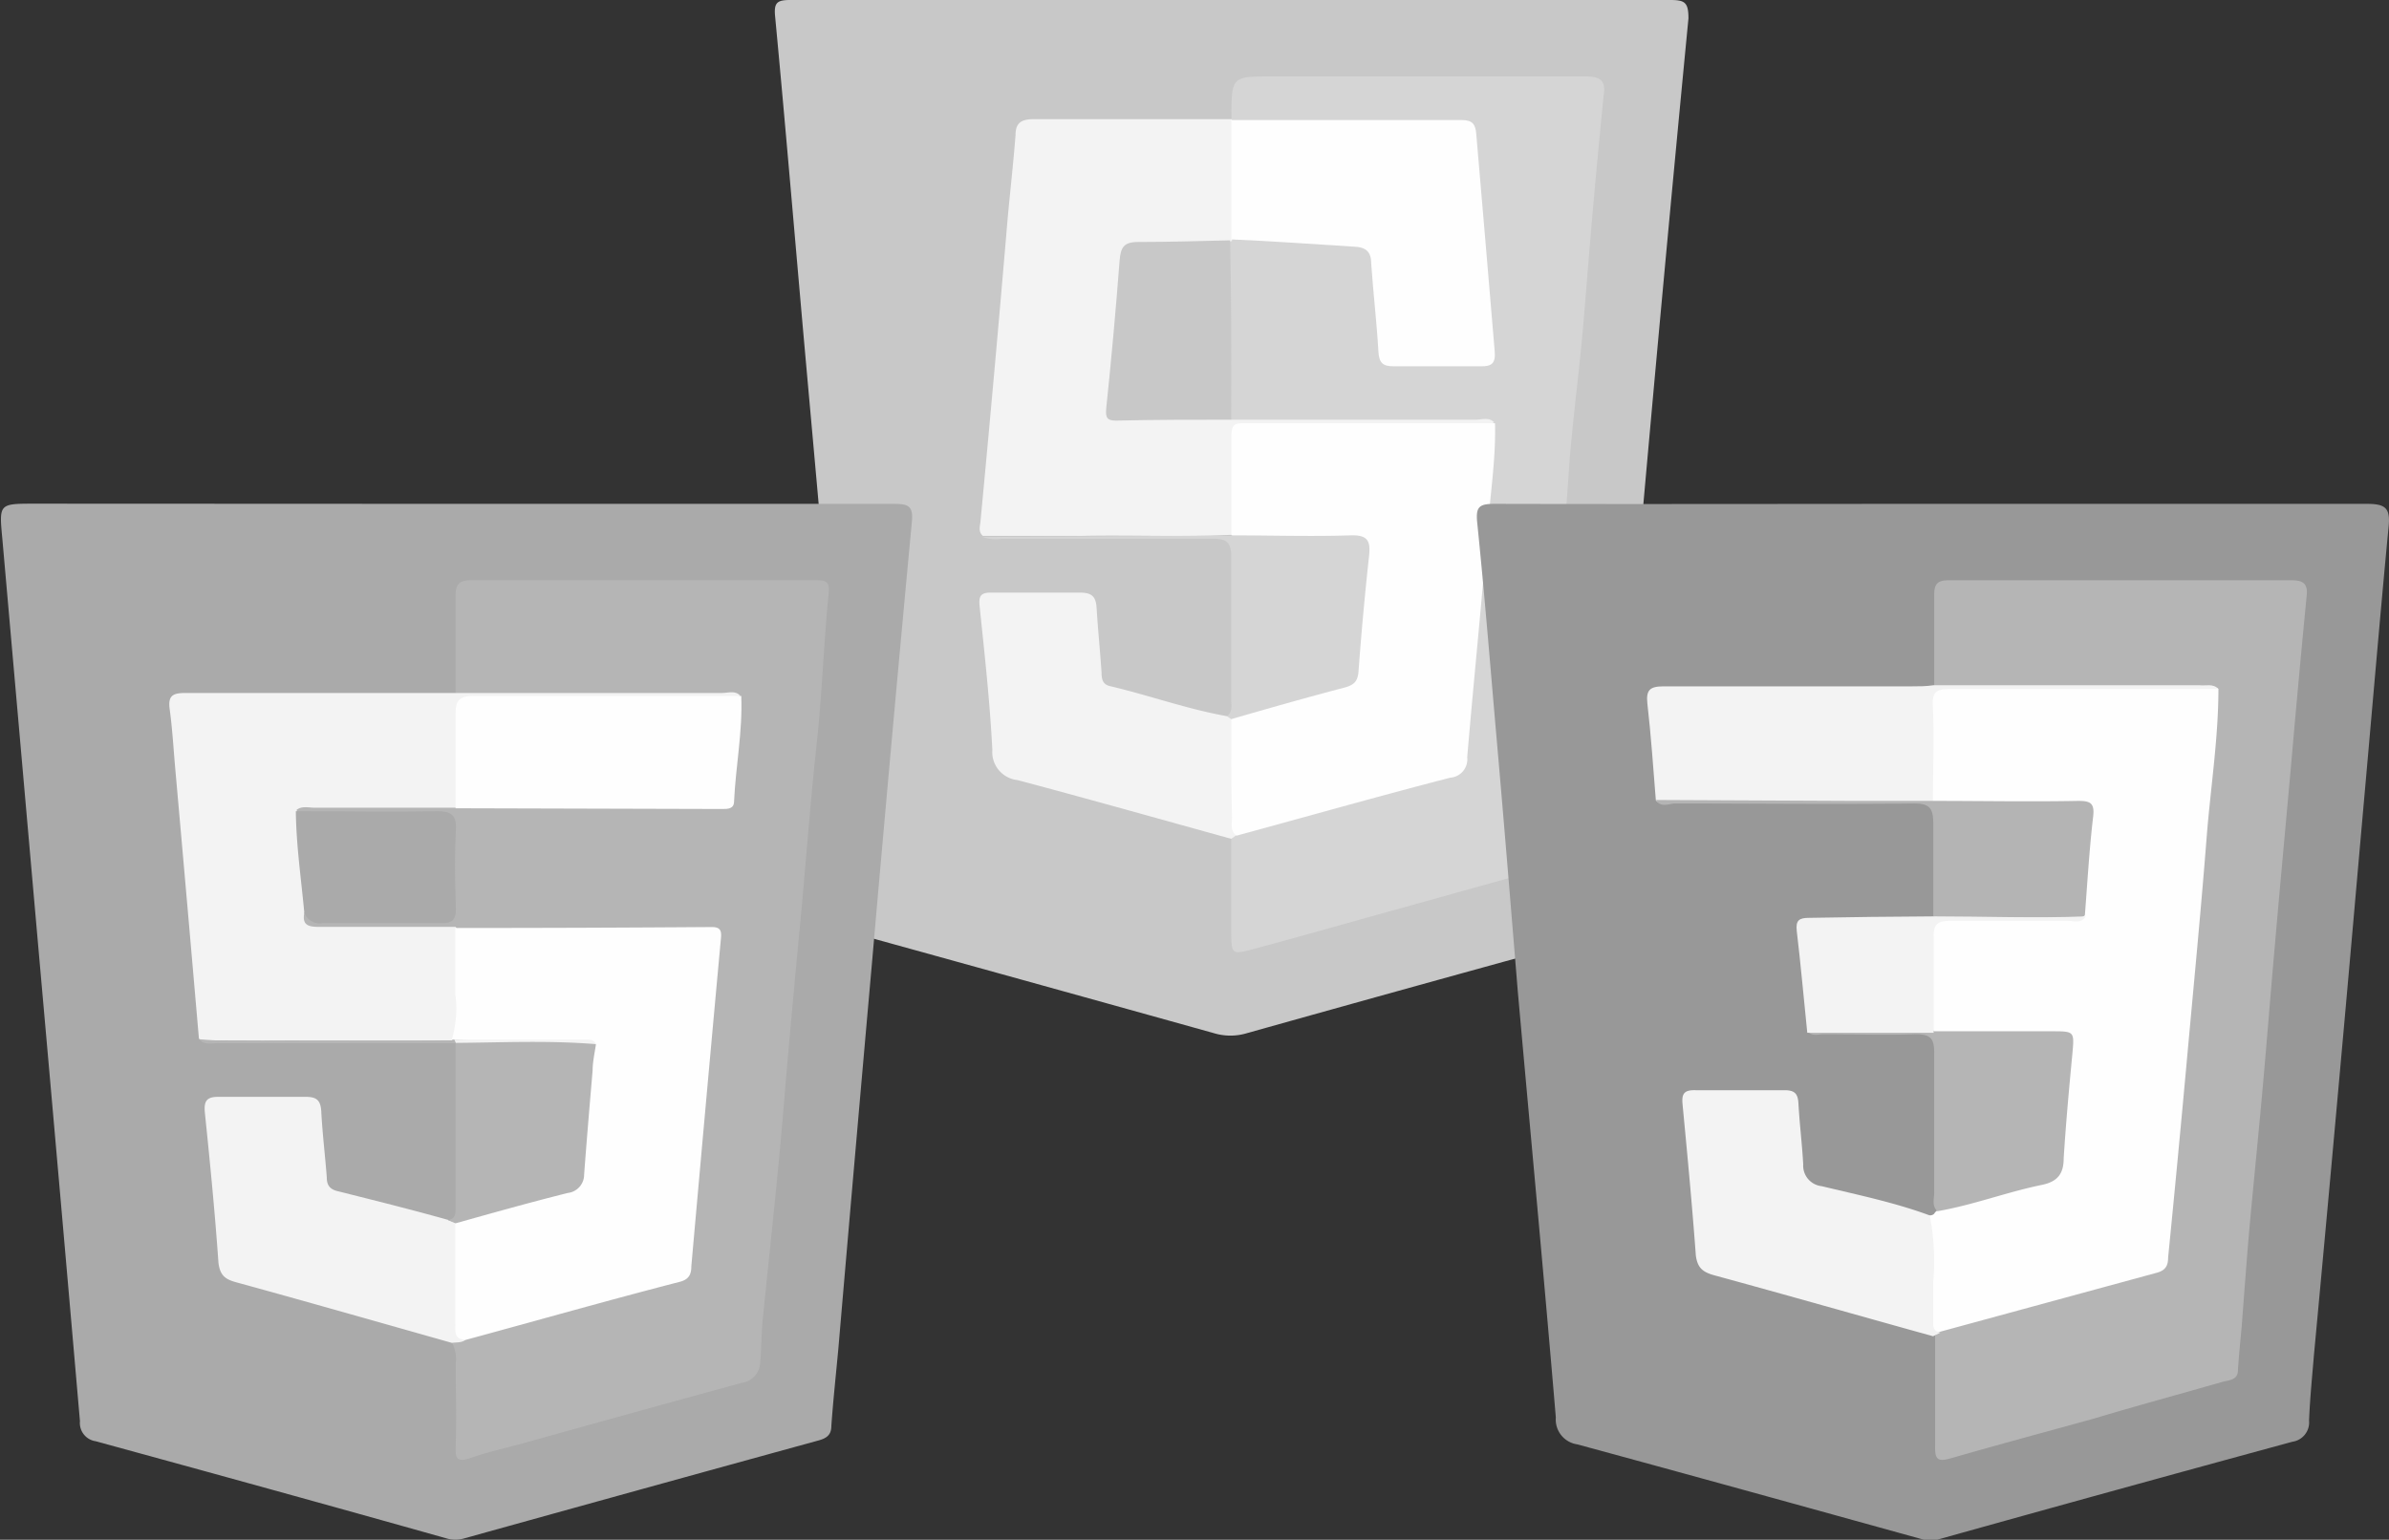 <svg xmlns="http://www.w3.org/2000/svg" viewBox="0 0 129.69 83.61"><rect x="0" y="0" width="129.69" height="83.61" fill="#333333" stroke="none"/><defs><style>.cls-1{fill:#c8c8c8;}.cls-2{fill:#aaa;}.cls-3{fill:#d5d5d5;}.cls-4{fill:#f3f3f3;}.cls-5{fill:#b5b5b5;}.cls-6{fill:#fefefe;}.cls-7{fill:#989898;}.cls-8{fill:#b4b4b4;}</style></defs><title>html</title><g id="Calque_2" data-name="Calque 2"><g id="Calque_1-2" data-name="Calque 1"><path class="cls-1" d="M66.84,0c7.94,0,15.88,0,23.82,0,.8,0,1,.12,1,1Q90.2,16.11,88.87,31.24,88,40.56,87.25,49.87a1,1,0,0,1-.88,1.05Q77,53.49,67.7,56.1a3.1,3.1,0,0,1-1.81,0q-9.28-2.59-18.58-5.16c-.67-.18-.83-.48-.88-1.13q-1.32-15.07-2.68-30.15C43.19,13.4,42.67,7.15,42.08.91,42,.13,42.19,0,42.91,0,50.89,0,58.86,0,66.84,0Z"/><path class="cls-2" d="M24.88,27.36c7.87,0,15.75,0,23.62,0,.82,0,1.09.11,1,1q-1.12,11.94-2.16,23.89-.93,10.48-1.83,21c-.13,1.4-.28,2.79-.38,4.19,0,.48-.26.66-.7.78q-9.61,2.64-19.24,5.32a1.67,1.67,0,0,1-.94,0C17.9,81.75,11.55,80,5.19,78.26a1,1,0,0,1-.85-1.09Q3.25,64.59,2.13,52q-1-11.35-2-22.71c-.18-1.94-.21-1.94,1.76-1.94Z"/><path class="cls-3" d="M66.85,6.43c0-2.28,0-2.28,2.21-2.28,5.65,0,11.31,0,17,0,.81,0,1.12.21,1,1q-.36,3.58-.67,7.17c-.18,2.07-.33,4.14-.52,6.2-.24,2.49-.58,5-.73,7.45-.11,1.79-.33,3.56-.46,5.34-.19,2.58-.53,5.16-.72,7.74-.12,1.69-.26,3.37-.44,5-.09.9-.16,1.81-.19,2.72,0,.52-.38.63-.77.73l-6.85,1.91c-2.54.7-5.07,1.43-7.61,2.11-1.25.34-1.25.31-1.26-.94v-5.1a.52.52,0,0,1,.31-.39c3.5-1,7-2,10.55-2.93,1.07-.26,1.64-.68,1.73-1.91.23-3.32.51-6.63.86-9.93.21-2,.31-4,.52-6,0-.39.14-.78-.17-1.11s-.75-.19-1.14-.19H68.24a2.36,2.36,0,0,1-1.43-.21,1.39,1.39,0,0,1-.26-.92c0-2.73,0-5.46,0-8.18a1.8,1.8,0,0,1,.1-.57.76.76,0,0,1,.23-.3,3,3,0,0,1,1.72-.17c1.59.18,3.19.22,4.78.37,1,.1,1.29.38,1.4,1.41.14,1.39.26,2.79.39,4.18.06.61.33.87.93.87H80c.64,0,.88-.31.82-.92-.31-3.12-.57-6.23-.85-9.35,0-.26-.07-.52-.09-.78C79.8,6.81,79.8,6.8,78.15,6.8H68.46a3.85,3.85,0,0,1-1.35-.12A.53.53,0,0,1,66.85,6.43Z"/><path class="cls-4" d="M66.84,22.79l13.27,0c.34,0,.72-.15,1,.14a2,2,0,0,1-1.49.31H68.21c-1.06,0-1.06,0-1.06,1.08s0,2.34,0,3.52a1.65,1.65,0,0,1-.28,1.2c-2.74.13-5.48,0-8.22.06-1.76,0-3.53,0-5.29,0-.28-.24-.15-.53-.13-.82Q54,20.17,54.69,12c.14-1.56.32-3.11.44-4.67,0-.65.3-.86,1-.86,3.58,0,7.17,0,10.75,0v.09a13.49,13.49,0,0,1,0,6.44l0,.08a6.94,6.94,0,0,1-2.59.42c-.75,0-1.5,0-2.25,0a.83.83,0,0,0-1,.87c-.15,2.38-.43,4.74-.62,7.12-.07.79.22,1.05,1,1,1.37,0,2.74,0,4.11,0A1.76,1.76,0,0,1,66.84,22.79Z"/><path class="cls-4" d="M67.09,45.37l-.25.18c-3.87-1.07-7.73-2.16-11.6-3.19a1.53,1.53,0,0,1-1.37-1.64c-.13-2.6-.42-5.2-.69-7.8-.06-.57.07-.75.65-.74,1.6,0,3.2,0,4.8,0,.66,0,.86.23.9.82.07,1.17.19,2.34.27,3.52,0,.34.05.65.47.74,2.12.5,4.19,1.25,6.34,1.63a.52.52,0,0,1,.41.33A42.09,42.09,0,0,1,67.09,45.37Z"/><path class="cls-3" d="M66.84,39.05l-.23-.16c.32-.24.23-.59.23-.9,0-2.58,0-5.16,0-7.74,0-.86-.29-1-1.07-1-3.79,0-7.58,0-11.37,0a2.12,2.12,0,0,1-1.06-.09l11-.06,2.54,0a1.43,1.43,0,0,1,1-.3c1.8,0,3.6,0,5.4,0,1.1,0,1.39.26,1.32,1.33-.13,2.09-.27,4.17-.54,6.24a1.24,1.24,0,0,1-.84,1.21c-1.91.56-3.82,1.13-5.77,1.56A.83.83,0,0,1,66.84,39.05Z"/><path class="cls-5" d="M24.73,37.61c0-1.73,0-3.46,0-5.19,0-.66.15-.92.87-.91q9.36,0,18.72,0c.6,0,.72.12.66.76-.27,2.72-.35,5.45-.65,8.16-.39,3.61-.64,7.23-1,10.85-.27,2.91-.54,5.81-.78,8.72-.32,3.91-.76,7.81-1.15,11.71-.07.74-.06,1.49-.13,2.23a1.16,1.16,0,0,1-1,1.15c-4,1.09-8,2.2-11.94,3.3-.91.25-1.84.45-2.72.76s-.89,0-.87-.68c.05-1.47,0-2.94,0-4.41a1.88,1.88,0,0,0-.2-1.14c.22-.29.59-.3.89-.45,3.47-1.06,7-2,10.47-3,1.22-.34,1.36-.46,1.47-1.72.44-5.21.88-10.41,1.37-15.61.15-1.55.13-1.55-1.47-1.55-4.22,0-8.43,0-12.65,0-2.37.06-4.75,0-7.12,0-.59,0-1.35,0-1.08-1a45.15,45.15,0,0,0,6.68.2c1.27,0,1.32-.06,1.33-1.32,0-1,0-2,0-3,0-.8-.28-1.12-1.09-1.11q-2.94,0-5.88,0c-.48,0-1,.08-1.39-.31.2-.59.73-.48,1.15-.48,2.49,0,5,0,7.45,0,4.42,0,8.85,0,13.27,0,1.48,0,1.55,0,1.66-1.48a11.35,11.35,0,0,0,.13-3.94c-.34-.37-.79-.27-1.2-.27H26.13C25.65,37.87,25.14,38,24.73,37.61Z"/><path class="cls-4" d="M16.52,49.57c-.13.66.22.76.77.76,2.48,0,5,0,7.44,0a1.4,1.4,0,0,1,.3,1c0,1.32,0,2.64,0,4,0,.44,0,.92-.51,1.17-4.48.07-9,0-13.44,0a.84.84,0,0,1-.28-.09q-.63-7.3-1.28-14.6c-.1-1.11-.16-2.22-.31-3.31-.1-.74.19-.87.85-.87,4.6,0,9.19,0,13.79,0,.29,0,.59,0,.88,0l14.45,0c.34,0,.72-.15,1,.14a2,2,0,0,1-1.49.31H26.47c-1.38,0-1.42,0-1.43,1.44,0,1,0,2.09,0,3.13a1.79,1.79,0,0,1-.31,1.21l-7.63,0c-.35,0-.72-.11-1,.12a8,8,0,0,1,.49,3.25C16.59,48.05,17,48.83,16.52,49.57Z"/><path class="cls-4" d="M25.32,72.71c-.22.22-.52.17-.79.21-3.89-1.1-7.77-2.21-11.67-3.28-.6-.16-.91-.35-1-1.06-.19-2.73-.46-5.46-.74-8.18-.06-.65.13-.85.78-.84,1.57,0,3.13,0,4.7,0,.58,0,.8.18.84.77.06,1.2.21,2.4.3,3.6,0,.4.14.64.58.75,2,.5,4,1,6,1.56.18.12.47.06.57.33A27.34,27.34,0,0,1,25,70.92,4.21,4.21,0,0,0,25.32,72.71Z"/><path class="cls-5" d="M24.73,66.43l-.41-.18c.46-.07.41-.43.41-.75l0-8.85.13-.14a2.56,2.56,0,0,1,1.34-.16,52.06,52.06,0,0,1,6.12.14c.38.29.27.69.26,1.07-.07,1.92-.42,3.82-.5,5.74-.06,1.24-.3,1.48-1.49,1.83-1.56.45-3.15.81-4.71,1.27C25.49,66.5,25.11,66.7,24.73,66.43Z"/><path class="cls-5" d="M10.8,56.43c1.82.17,3.64.06,5.45.07,2.76,0,5.52,0,8.28,0a.16.16,0,0,1,.2-.07.16.16,0,0,1,.05.14s0,.08,0,.08l-.05,0-12.79,0C11.54,56.62,11.12,56.79,10.8,56.43Z"/><path class="cls-6" d="M66.84,39.05c2-.58,4.08-1.17,6.13-1.71.53-.14.74-.33.78-.9q.23-3.13.57-6.24c.09-.82-.06-1.16-1-1.13-2.16.07-4.32,0-6.47,0,0-1.79,0-3.58,0-5.37,0-.67.18-.72.73-.72,4.52,0,9,0,13.58,0,.05,2-.28,4-.43,6.05-.32,4-.74,8.06-1.08,12.09a1,1,0,0,1-.92,1.11c-3.88,1-7.74,2.1-11.61,3.15-.35-.26-.24-.64-.24-1C66.84,42.61,66.84,40.83,66.84,39.05Z"/><path class="cls-6" d="M66.84,13V6.52q6.27,0,12.53,0c.58,0,.73.25.77.75.34,3.93.67,7.86,1,11.78.06.66-.13.86-.79.84-1.56,0-3.13,0-4.7,0-.59,0-.78-.19-.82-.78-.09-1.59-.28-3.18-.39-4.77,0-.67-.27-.93-1-.95C71.27,13.26,69.05,13.09,66.84,13Z"/><path class="cls-1" d="M66.84,22.79c-2.08,0-4.17,0-6.25.05-.48,0-.58-.15-.54-.64q.42-4,.73-8.06c.06-.7.22-1,1-1,1.68,0,3.37-.05,5-.09C66.85,16.29,66.85,19.54,66.84,22.79Z"/><path class="cls-6" d="M24.67,56.45l-.07,0-.07,0A6,6,0,0,0,24.72,54c0-1.2,0-2.41,0-3.61q6.94,0,13.91-.05c.43,0,.55.15.51.58q-.82,8.92-1.61,17.84c0,.42-.12.71-.61.84-3.88,1-7.74,2.1-11.61,3.15-.65,0-.6-.42-.59-.85V66.43c2-.56,4.06-1.14,6.1-1.65a1,1,0,0,0,.89-1c.14-1.88.3-3.76.46-5.64,0-.48.12-1,.18-1.43-.3-.29-.67-.13-1-.14C29.12,56.47,26.89,56.61,24.67,56.45Z"/><path class="cls-6" d="M24.73,43.89c0-1.7,0-3.4,0-5.1,0-.76.19-1,1-1,4.84,0,9.68,0,14.51,0,.08,1.92-.3,3.81-.39,5.72,0,.42-.34.42-.64.42Z"/><path class="cls-2" d="M16.52,49.57c-.17-1.84-.44-3.66-.46-5.52,2.54,0,5.08.05,7.62,0,.78,0,1.11.17,1.07,1-.07,1.43-.05,2.87,0,4.3,0,.61-.21.79-.8.78q-3.23,0-6.45,0A.9.9,0,0,1,16.52,49.57Z"/><path class="cls-4" d="M24.67,56.45l7.11,0c.23,0,.47,0,.58.25-2.53-.21-5.07-.09-7.61-.07A1.09,1.09,0,0,1,24.67,56.45Z"/><path class="cls-7" d="M104.94,27.36c7.84,0,15.68,0,23.53,0,1,0,1.3.2,1.2,1.22-.45,4.71-.85,9.43-1.27,14.14s-.85,9.69-1.29,14.53q-.73,8.15-1.49,16.28c-.1,1.2-.22,2.4-.27,3.61a1.06,1.06,0,0,1-.91,1.15q-9.59,2.61-19.14,5.28a1.61,1.61,0,0,1-1,0c-6.22-1.72-12.45-3.45-18.68-5.14a1.36,1.36,0,0,1-1.16-1.46c-.65-7.73-1.38-15.47-2.07-23.2C82,49,81.61,44.22,81.19,39.47c-.32-3.7-.62-7.41-1-11.11-.08-.84.11-1,.94-1C89.06,27.38,97,27.36,104.94,27.36Z"/><path class="cls-5" d="M105,37.21c0-1.63,0-3.27,0-4.9,0-.58.16-.8.78-.8q9.32,0,18.63,0c.65,0,.88.21.81.85q-.27,2.76-.52,5.53c-.16,1.71-.3,3.43-.46,5.14-.25,2.78-.51,5.57-.75,8.35-.22,2.46-.41,4.92-.63,7.38-.23,2.62-.5,5.24-.74,7.86-.16,1.81-.29,3.63-.43,5.45-.07.77-.15,1.55-.2,2.33,0,.56-.51.54-.85.64-2.34.67-4.7,1.31-7,2-2.57.71-5.14,1.4-7.71,2.14-.67.19-.9.14-.88-.64,0-2,0-4,0-6a1,1,0,0,1,.51-.43c3.18-1,6.4-1.85,9.62-2.69,2.39-.63,2.33-.62,2.56-3,.44-4.74.84-9.48,1.28-14.22.36-4,.74-8,1-12,.07-.82.47-1.66,0-2.48-.37-.31-.81-.2-1.23-.2H106.35C105.87,37.48,105.36,37.6,105,37.21Z"/><path class="cls-6" d="M120.43,37.41c0,2.7-.43,5.38-.64,8.07-.32,4.1-.72,8.19-1.09,12.28-.32,3.5-.65,7-1,10.52,0,.43-.13.7-.61.83l-11.79,3.21c-.47.18-.62-.17-.63-.48a35.58,35.58,0,0,1,0-5.84c.13,0,.3,0,.37-.16a2,2,0,0,1,1.22-.54c1.43-.35,2.83-.81,4.25-1.16a1.3,1.3,0,0,0,1.11-1.38c.05-1.83.34-3.63.48-5.45.06-.76-.19-1-.9-1h-5.08c-.48,0-1,.07-1.38-.35a22.41,22.41,0,0,1-.1-5.55c0-.67.64-.73,1.19-.73,1.89,0,3.78,0,5.67,0,.39,0,.8.08,1.11-.25a24,24,0,0,0,.58-4.91c0-.71-.49-.73-1-.73-2,0-4,0-6,0a1.8,1.8,0,0,1-1.38-.34,1.64,1.64,0,0,1-.2-.94c0-1.47,0-2.93,0-4.4,0-.37-.06-.8.57-.8,5,.05,10.09-.06,15.13.06C120.37,37.36,120.4,37.39,120.43,37.41Z"/><path class="cls-4" d="M104.76,66a13.17,13.17,0,0,1,.19,3.6c0,.65,0,1.3,0,2,0,.31-.09.68.39.76l-.4.2c-4-1.11-7.92-2.23-11.88-3.31-.61-.17-.91-.39-1-1.08-.2-2.74-.46-5.47-.72-8.2-.06-.6.1-.79.72-.77,1.6,0,3.21,0,4.81,0,.55,0,.73.18.76.71.06,1.11.2,2.21.26,3.32a1.12,1.12,0,0,0,1,1.18C100.88,64.89,102.87,65.3,104.76,66Z"/><path class="cls-4" d="M120.43,37.41c-4.85,0-9.7,0-14.55,0-.84,0-1,.21-.95,1,.08,1.69,0,3.38,0,5.08-.16.15-.36.11-.56.11H90.53c-.22,0-.46.08-.64-.14-.14-1.75-.26-3.51-.46-5.25-.08-.74.13-.94.88-.94,4.49,0,9,0,13.47,0,.39,0,.78,0,1.17-.06l14.46,0C119.75,37.25,120.13,37.1,120.43,37.41Z"/><path class="cls-5" d="M105,56l6.36,0c1.27,0,1.25,0,1.14,1.24-.18,1.88-.35,3.76-.47,5.65,0,.81-.3,1.27-1.18,1.45-1.91.39-3.75,1.1-5.68,1.43-.31-.3-.17-.68-.17-1,0-2.54,0-5.08,0-7.61,0-.76-.19-1-1-1-1.66.06-3.32,0-5,0-.3,0-.66.14-.9-.19a1.23,1.23,0,0,1,.9-.3c1.68,0,3.36,0,5,0A1.36,1.36,0,0,1,105,56Z"/><path class="cls-8" d="M89.89,43.44l10.77.05,4.3,0c2.61,0,5.22.05,7.84,0,.65,0,.92.09.83.85-.21,1.78-.31,3.57-.45,5.36a.49.49,0,0,1-.44.14h-7.42a.69.69,0,0,1-.37-.1c0-1.67,0-3.33,0-5,0-.84-.18-1.12-1.08-1.11-4.34.05-8.68,0-13,0C90.54,43.67,90.14,43.85,89.89,43.44Z"/><path class="cls-4" d="M105,49.76c2.74,0,5.49.11,8.23,0-.25.41-.65.24-1,.24-2.12,0-4.24,0-6.37,0-.68,0-.91.2-.89.89,0,1.72,0,3.46,0,5.19H98.11c-.19-1.84-.35-3.68-.57-5.52-.07-.6.14-.72.68-.72C100.47,49.8,102.71,49.77,105,49.76Z"/></g></g></svg>